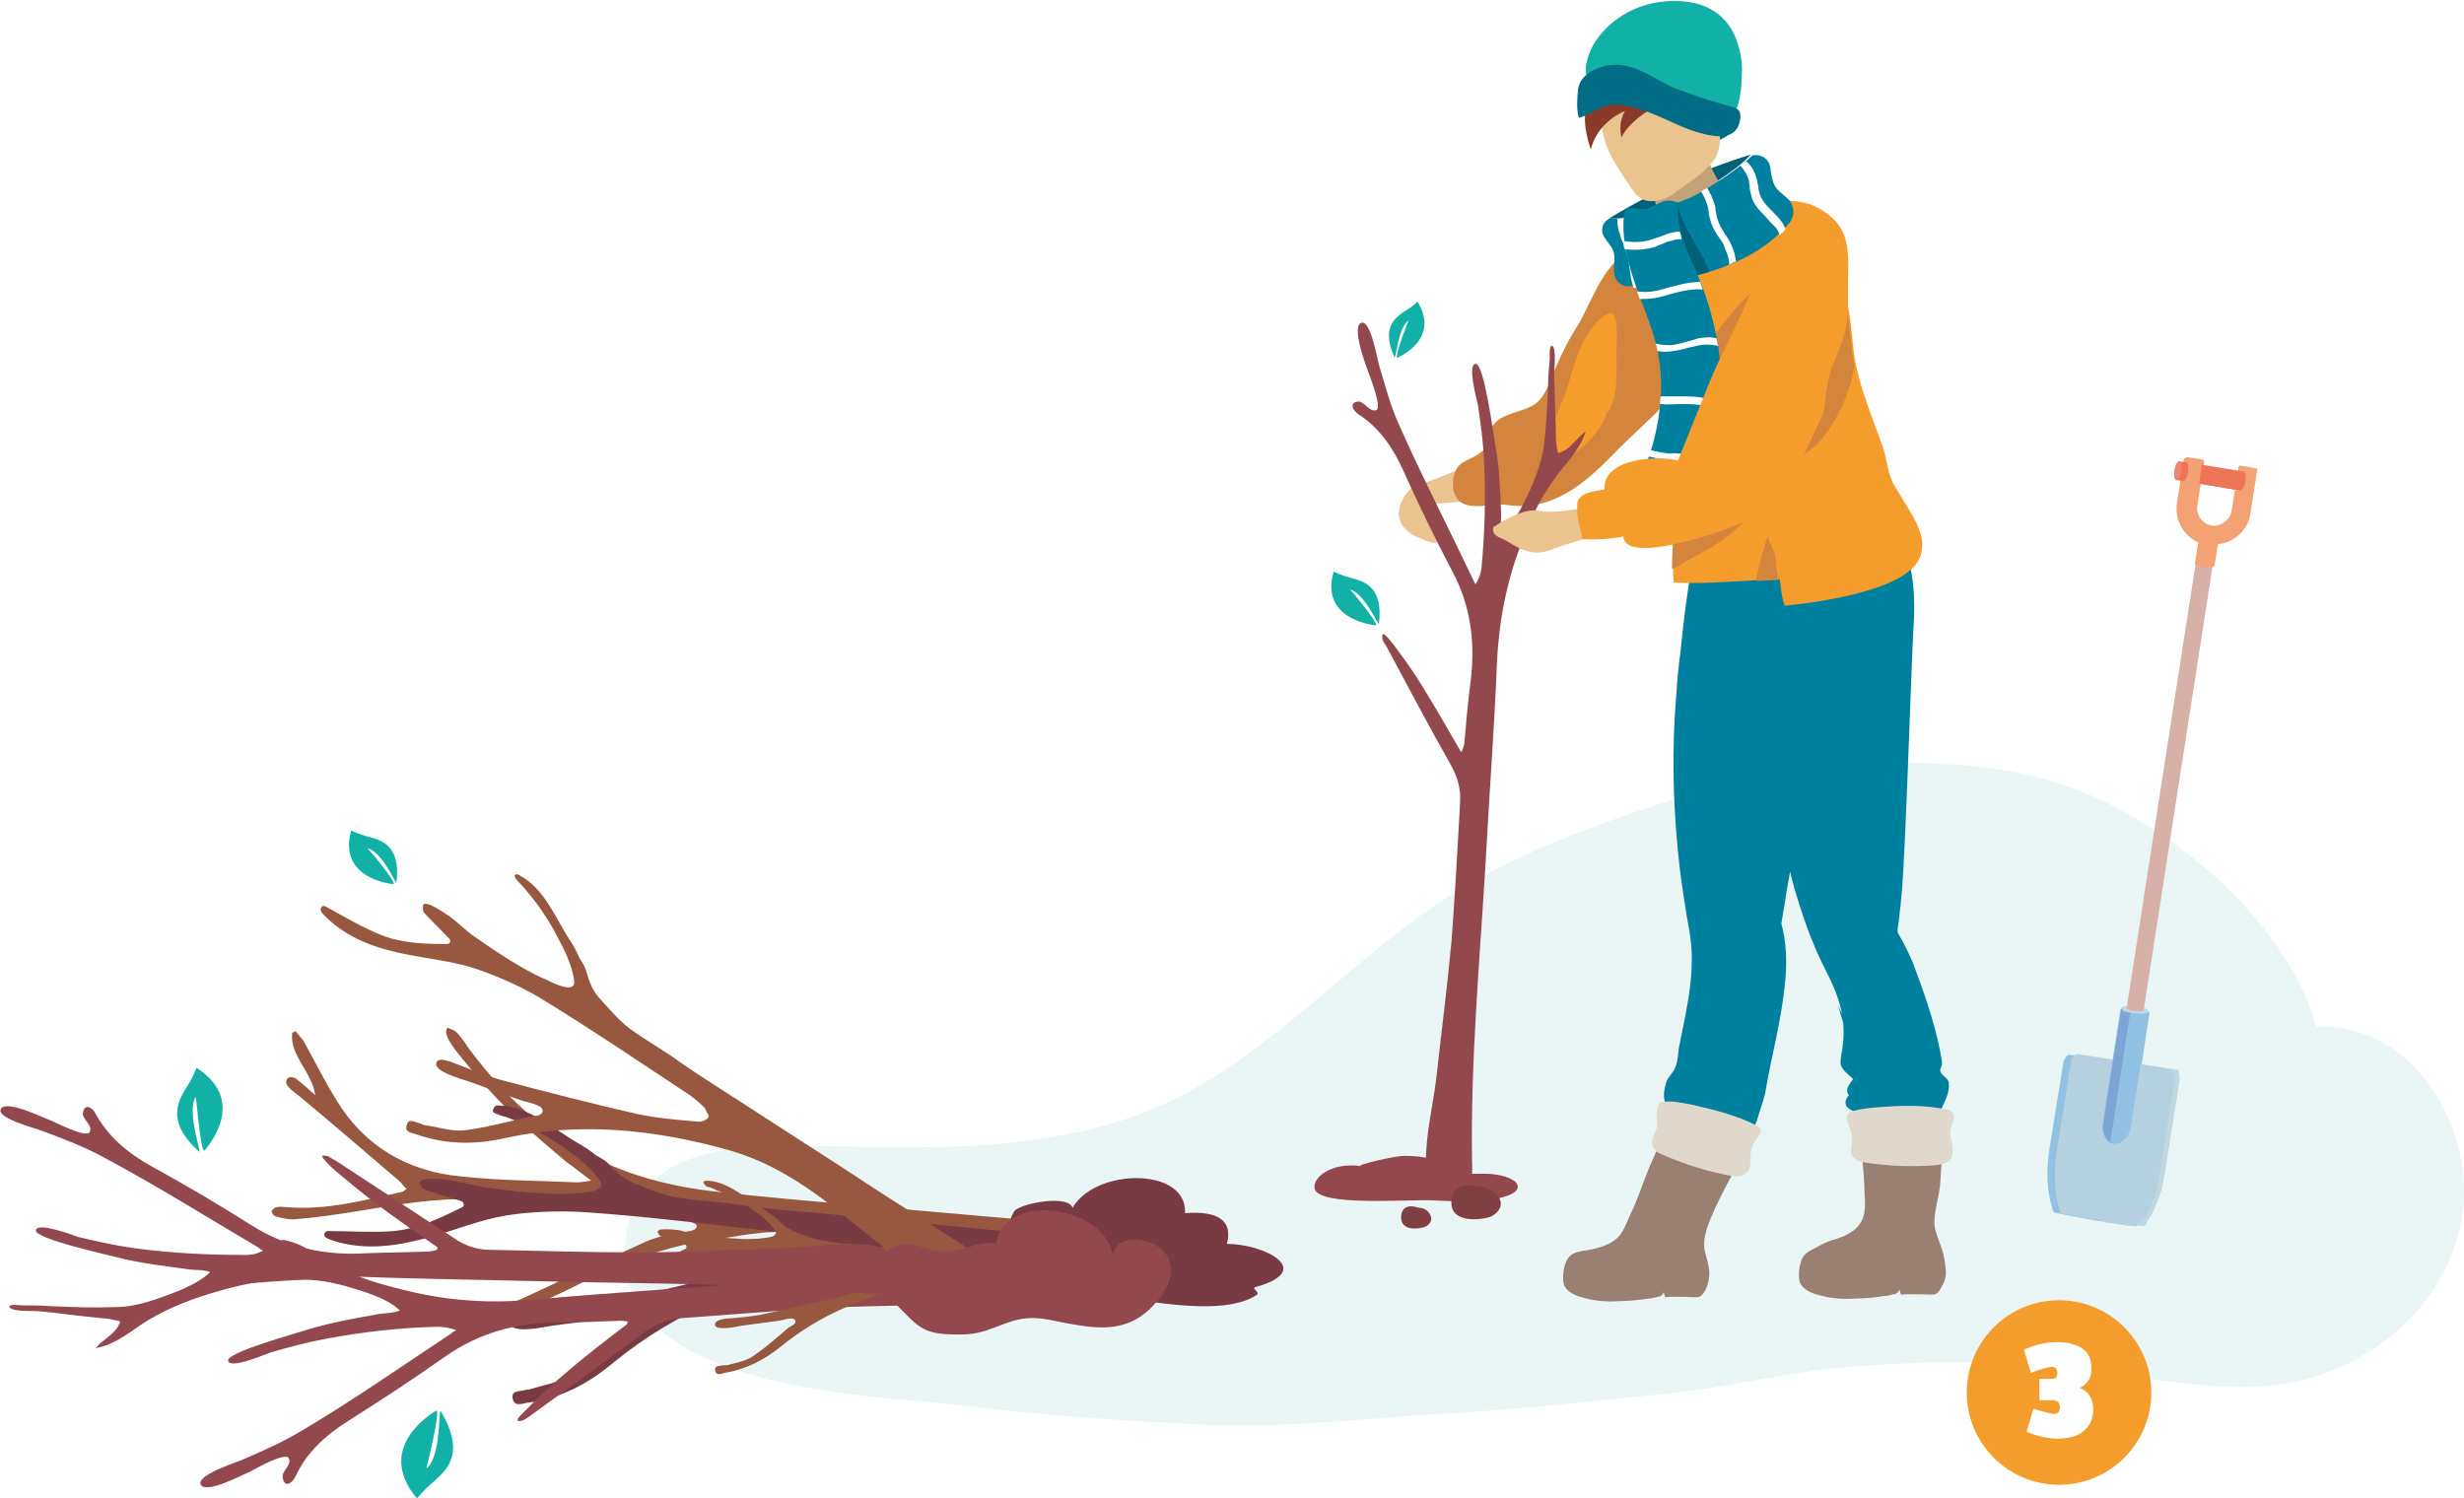 <svg xmlns="http://www.w3.org/2000/svg" xmlns:xlink="http://www.w3.org/1999/xlink" id="Laag_1" x="0px" y="0px" viewBox="0 0 288.4 175.4" xml:space="preserve"><g>	<path fill="#EAF5F6" d="M73.2,145.3c0-0.1,0-0.2,0-0.4c1.3-10.2,12.2-10.9,20.4-10.8c12.8,0.2,24.9,1,37.5-2.9  c13.7-4.2,23.5-15.5,34.7-23.7c9-6.6,19.1-10.4,29.7-13.8c12.8-4.2,29.8-6,43.1-2.7c13.3,3.3,29,16.2,32.5,29.2  c11.3-0.6,18.7,11.9,17.1,22.1c-1.8,11.4-12.5,19.5-23.8,20c-8.4,0.4-16.4-1.8-24.6-2.5c-7.7-0.6-15.8-0.4-23.5,0.2  c-7.1,0.6-13.9,2.4-21,3.1c-8.8,0.9-17.6,1.9-26.5,2.4c-9.2,0.5-18.2,1.7-27.4,1.3c-9.9-0.5-19.8-1.1-29.7-2.4  C100.7,163.3,71.4,162.4,73.2,145.3L73.2,145.3z"></path>	<path fill="#00809F" d="M198,114.6c0,0.1,0,0.3,0,0.5c-0.6,11.6-4.8,29.5-4.8,29.5l2.7,1c1.7-2.4,3.2-4.9,4.7-7.4  c0.6-1,1.3-2.1,1.7-3.3c0.2-0.6,0-1.6,0.5-2c0.5-0.5,1.7-0.1,2.3-0.8c0.5-0.5,0.6-1.2,0.8-1.8c0.3-1,0.7-2,0.8-2.9  c0.7-4,1.8-8,2.2-12.1c0.3-2.5,0.2-5-0.4-7.2c0,0,0.1-0.6,0.3-1.8c0.1-0.5,0.2-1.2,0.3-1.9c0.4-2.2,0.9-5.1,1.5-8.5  c1.4-7.8,3.1-17.6,4.5-24.9l-0.7-0.2l-7.8-2.5l-1.6-5.1l-5.8-1.5c0,0-1.3,2.5-2.5,14.5c-0.2,1.6-0.4,3.3-0.5,5.2  c-0.5,5.7-0.5,12.8,0.5,21c0.3,2.1,0.6,4.2,1,6.4c0.9,4.7-0.3,9.3-1.2,13.9c-0.1,0.7-0.1,1.5-0.4,2.2c-0.2,0.6-0.8,1.1-1,1.6  c-1.4,3.9,1.7,4.7,5.7,4.3"></path>	<image width="22" height="71" transform="matrix(1 0 0 1 194 61)">	</image>	<path fill="#00809F" d="M222.9,134.8c-2.3-0.6-4.4-1.8-3.5-4.3c-1.3,0-4.5-0.5-3-2.3c-0.5-0.6,0-1.2,0.5-1.9  c-1.7-1.5-1.6-1.5-1.3-3.3c0.6-3.6-0.3-6.3-1.9-9.4c-1.6-3.1-2.7-6.3-3.7-9.7c-2.1-7.8-3.8-18-4.9-25.8c-0.2,0-3.4-13.3-3.4-13.3  l0.3-2.5c4.9,1.3,17.9-3.6,17.9-3.6s4.7,4.2,4.1,14.1c-0.3,4.9-0.9,25.5-1.4,31.6c-0.2,2.2-0.4,3.8-0.5,4.4c0,0.2,0,0.4,0.1,0.5  c0.8,1.4,1.6,3,2.1,4.5c1.2,3.2,2.5,7.1,3,10.5c0.1,0.4-0.3,0.8-0.2,1.1c0.2,0.6,1,0.8,1,1.4c0.2,1.6-1.4,3.5-1.7,5.2  c-0.4,2.6-0.6,5.3-1.1,7.9s-1.1,5.1-2,7.6l-1.7-0.7c0,0-3.5-19.7-6.5-29.2"></path>	<path fill="#00809F" d="M204.3,94.3c-0.1-3.2-0.8-5.9-1.6-8.9c-0.5-1.8-0.7-2.6-2.1-3c-2.1,2.5-2.7,14.2,1.3,14.8  c5.1,0.8,1.2-8.9,0.7-10.5"></path>	<path fill="#F49D2D" d="M190.1,33.9c0-2.2,0.5-4.8,1.9-6.3c0.7-0.7,1.7-0.3,2.5-0.8c-1,3,0.9,4.7,3.8,4.6c2-0.1,5.8-0.7,6.8-2.8  c0.7-1.4,0.7-3,0.7-4.4c0-0.4,0-0.6,0-0.6s4-0.5,6.3,0.4c0,0-0.9,1.9-1.2,4.1c0,0.2-0.1,0.4-0.1,0.6c0,0.4-0.1,0.9,0,1.3  c0,0.5,0.3,1,0.8,1.5c0.5,0.6,1.2,1.2,2,1.5c0.7,0.2,1.5,0,2,0.6s0.6,2,0.8,2.8c0.3,1.6,0.4,3.4,0.6,5c0.6,4,2.2,7.5,3.5,11.3  c0.3,1,0.4,2.1,0.8,3.2s1,1.8,1.5,2.7c1.2,2,3,4.5,1.8,6.9c-1.9,3.8-12.6,5.1-15.7,5.4c-0.4-1-0.4-2-0.6-3.1  c-4.1,0.1-8.2,0.6-12.4,0.4c-0.3-3.7,0.3-7,0.8-10.6c0.6-4.6-2.6-9.8-4.3-13.9c-1.1-2.7-1.7-5.5-2-8.3  C190.1,35,190.1,34.5,190.1,33.9L190.1,33.9z"></path>	<path fill="#D3843D" d="M200.4,39.5c1.3-1.5,2.3-3.1,3.8-4.5c1.4-1.2,2.4-2.9,3.8-4.1c-1.2,2.9-2.9,5.7-4.5,8.4  c-0.8,1.3-1.6,2.4-2.4,3.7c-0.4,0.7-0.7,1.5-1.3,2.1c-2.5,2.8-2.2-3.9-1.4-5.2"></path>	<path fill="#EAC38F" d="M168.5,56.9C168.5,56.9,168.4,56.9,168.5,56.9c-0.5-0.5-2.7-0.5-3.1,0c-2.4,2.3-2.3,4.9,0.8,6.1  c0.5,0.2,1.9,1,2.3,0.1c0.6-1.4-1.6-2.3-1-3.7C167.7,58.5,169.4,57.9,168.5,56.9z"></path>	<path fill="#EAC38F" d="M166.7,56.5l0.4,2.5c0,0,0.2,0,0.4,0c0.9-0.1,3-0.2,5.5-0.4c3.7-0.4,8-1,9.8-2.1c2.7-1.6,7-6.6,9.8-11.5  c0.1-0.1,0.1-0.2,0.2-0.4c1.5-2.6,2.5-5.2,2.6-7.3c0.1-1.3-0.1-2.4-0.3-3.3c-0.3-1.2-0.9-2.2-1.5-3c-0.1-0.1-0.2-0.2-0.3-0.3  c-1-1.1-1.9-1.6-1.9-1.6c-0.5-0.2-1,0-1.6,0.6l0,0c-0.4,0.5-0.9,1.2-1.4,2.1c0,0,0,0,0,0.1c-0.1,0.2-0.2,0.4-0.3,0.6l-0.1,0.1  c-0.2,0.5-0.4,1-0.7,1.5c-2.5,5.4-5.1,13.6-7.3,16.1c-1,1-5.3,3.1-8.8,4.6C168.7,55.8,166.7,56.6,166.7,56.5L166.7,56.5z"></path>	<path fill="#D3843D" d="M191.3,29.5c-3.4,0.4-5.1,6.2-6.7,8.7c-1.1,1.7-2,3.6-2.8,5.5c-0.5,1.2-0.9,2.6-2,3.5  c-1.6,1.2-4.1,1-5.2,2.8c-0.6,0.9-0.3,2.2-1.1,2.8c-1.2,1.1-2.7,1-3.2,2.5c-0.5,1.4-0.3,3.4,1.4,3.8c1.4,0.4,3.3-0.2,4.6,0  c5.4,0.8,9.1-2.4,12.7-6.1c1.6-1.7,4.3-4,5.9-5.8c0.5-0.6,1.8-1.8,1.5-2.7"></path>	<path fill="#F49D2D" d="M187.9,48.6c1.6-1.7,1.3-5.2,1.3-7.5c0-0.7,0.3-4-0.5-4.4c-0.5-0.3-1.6,0.8-1.9,1.1  c-1.2,1.3-1.9,3.1-2.5,4.7c-0.5,1.6-0.9,3.3-1.6,4.9c-0.5,1.1-1,2.3-1.2,3.5c-0.3,1.5-0.3,2.8,1.5,2.5s3.1-1.8,4.1-3.1  s1.2-3,1.7-4.7"></path>	<path fill="#006078" d="M197.6,23.2c-3.5,1.4-6,2.3-9.3,2.4c5.2-3.2,10.8-5.7,16.6-7.5l0,0C203.4,19.9,198.7,22.7,197.6,23.2  L197.6,23.2z"></path>	<path fill="#006C86" d="M199.8,16.6c1.6,0.2,4.3-1.5,3.5-3.5c-1-2.4-6.3-3.2-8-1.5c-0.8,0.8-1.1,2.7,0.3,3.1"></path>	<path fill="#C1A279" d="M195.4,27.5c0.4,0.3,1,0.5,1.7,0.5c2,0.2,4.9-0.7,5.4-2.9c0.4-1.6-0.8-3-1.6-4.3c-0.3-0.5-2.5-5.1-2.1-5.3  l-0.4,0.2l-6.1,2.9c0,0,0.6,2,1.1,3.9C194.1,24.4,194,26.5,195.4,27.5L195.4,27.5z"></path>	<path fill="#D3843D" d="M213.4,51.2c1.7-2.2,2.9-4.8,3.5-7.5c0.1-0.2,0.1-0.5,0.2-0.8c-0.1-0.5-0.2-0.9-0.3-1.4  c-0.2-1.7-0.3-3.4-0.6-5c-0.2-0.8-0.3-2.1-0.8-2.8c-0.5-0.6-1.3-0.4-2-0.6c-0.5-0.2-0.9-0.5-1.3-0.8c-4.5,8.5-11.1,22.5-5.4,22.4  C209.1,54.6,211.9,53.1,213.4,51.2L213.4,51.2z"></path>	<path fill="#F49D2D" d="M184.1,60.5l0.7,2.6c0,0,0.9-0.2,2.3-0.4c0.4-0.1,0.7-0.1,0.7-0.1c1.1-0.2,2.5-0.5,4-0.9l0,0  c2.5-0.6,5.4-1.3,7.7-2.1c1.7-0.6,3.1-1.2,4.1-1.8c0.1-0.1,0.2-0.1,0.3-0.2c2.4-1.7,5.2-6.8,7.4-12.2c0.3-0.8,0.6-1.5,0.9-2.2  c1-2.7,1.8-5.4,2.3-7.7c0.3-1.4,0.5-2.6,0.5-3.7c0-0.4,0-0.7,0-1c0-5.9-3-6.7-3-6.7c-0.1,0-0.1,0-0.2-0.1c-0.5-0.1-1,0.3-1.6,0.9  c-0.7,0.8-1.4,2.2-2.2,3.8c-1.2,2.6-2.4,6-3.5,9.3c-0.6,1.8-1.2,3.7-1.8,5.4c-0.3,1-0.7,2-1,2.9c-0.6,1.7-1.2,3.1-1.7,3.9  c-0.3,0.6-1.2,1.4-2.5,2.2c-2.1,1.6-5.3,3.4-8,5c-1.1,0.6-2.2,1.2-3.1,1.7C185,60,184.1,60.5,184.1,60.5L184.1,60.5z"></path>	<path fill="#233861" d="M213.7,149.1h13.5c0,0,0.3-2-0.4-3.6c-0.7-1.5-1.7-2.2-1.5-4c-0.8,0.9-2.2,1.9-4.2,1.6  c-0.2,0.4-1.5,2.5-2.3,3C217.9,146.8,213.9,146.6,213.7,149.1L213.7,149.1z"></path>	<path fill="#233861" d="M184.8,149.1h13.5c0,0,0.5-2.1-0.4-3.6c-0.8-1.3-0.5-2,0.1-3.1c-0.6,0.2-1.4,0.5-2.3,0.4  c-0.7,0-1.4-0.3-2-0.7c-0.6,0.7-3.1,3.5-3.8,4C189,146.8,185.1,146.6,184.8,149.1L184.8,149.1z"></path>	<path fill="#93484E" d="M171,88c-1.5-2.6-3-5.2-4.6-7.8c-0.8-1.3-1.7-2.6-2.6-3.8c-0.4-0.6-0.9-1.2-1.4-1.8  c-0.3-0.3-0.7-0.7-0.6,0.1c0,0.3,0.3,0.7,0.5,1c2.5,4.7,5,9.4,7.6,14c0.7,1.3,1.1,2.7,1,4.2c-0.3,5.4-0.6,10.9-1,16.2  c-0.5,5.4-1.2,10.8-1.8,16.2c-0.4,3.2-1.2,6.4-1.2,9.6c0,2.2,0.9,3.4,3.2,3c2.1-0.4,2.3-0.5,2.2-2.9c-0.2-11.8,0.9-23.5,1.6-35.3  c0.4-7.6,1-15.3,1.3-22.9c0.2-4.8,1.1-9.6,2.8-14c1-2.7,2.2-5.4,3.9-7.7c1.3-1.8,3-3.4,3.7-5.6c-0.9,0.6-1.6,1.8-2.6,2.3  c-0.8,0.4-0.6,0.3-0.8-0.5c-0.1-0.7-0.1-1.5-0.1-2.3c-0.1-2-0.1-4-0.2-6c0-0.5,0.3-3.2-0.2-3.5c-0.4-0.2-0.3,1.2-0.3,1.4  c-0.1,1.1-0.2,2.2-0.2,3.2c-0.1,2.4-0.2,4.8-0.5,7.1c-0.2,1.5-0.7,3-1.3,4.4c-0.8,1.9-2,4.5-3.6,5.8c-0.2-0.7-0.1-1.6-0.1-2.3  c-0.1-2.7-0.2-5.5-0.7-8.1c-0.2-1.1-1.3-9.6-2.3-9.4c-1,0.1,0.2,4.3,0.3,4.9c0.3,2.1,0.6,4.2,0.7,6.4c0.2,4.2,0.1,8.4-0.3,12.6  c-0.1,0.6-0.2,1.1-0.7,1.9c-0.1-0.2-0.2-0.4-0.3-0.6c-2.9-6.1-6-12.1-8.7-18.2c-1-2.2-1.6-4.6-2.3-6.9c-0.2-0.7-1-5.4-2.1-4.9  s0.5,4.8,0.8,5.6c0.2,0.6,1.7,4.3,1,4.6c-0.8,0.3-1.4-1-2.1-1c-1.2,0.1-0.6,1.1,0,1.5c2.5,1.6,4.1,4,5.3,6.7  c1.8,4,3.7,7.9,5.7,11.7c2.2,4.1,2.7,8.5,2.1,13.1c-0.3,2.3-0.5,4.6-0.7,6.9c0,0.4-0.2,0.7-0.3,1.1C171.2,88,171.1,88,171,88  L171,88z"></path>	<path fill="#EAC38F" d="M175.7,63c1.3,0.5,3.1,2.5,6,1.3c2.1-0.8,4.3-1.4,5.4-1.6c0.4-0.1,0.7-0.1,0.7-0.1l-1.2-3.4c0,0,0,0-0.1,0  c-0.8,0.2-4.5,1-6.3,0.6c-2-0.5-5.4,1.9-5.4,1.9S174.4,62.5,175.7,63L175.7,63z"></path>	<path fill="#11B1A7" d="M161.1,73.2c0,0-6.7-0.5-5-6.3c0,0,0.7,0.4,2.2,0.8c1.6,0.4,3.6,1.2,3.1,5.3c0,0.4-1.7-3.6-3.4-4  C158.1,69,161.2,72.8,161.1,73.2L161.1,73.2z"></path>	<path fill="#11B1A7" d="M163.5,41.9c0,0,5.2-2.1,2.4-6.6c0,0-0.4,0.5-1.6,1.2c-1.1,0.8-2.6,1.9-1.1,5.3c0.2,0.4,0.4-3.5,1.7-4.3  C164.8,37.5,163.3,41.6,163.5,41.9L163.5,41.9z"></path>	<path fill="#F9CABC" d="M199.3,13.1c-0.4,1.3,0,2.6,0.8,2.9c0.9,0.3,2-0.6,2.4-1.9s0-2.6-0.8-2.9C200.8,10.9,199.8,11.7,199.3,13.1  L199.3,13.1z"></path>	<g>		<path fill="#FFFFFF" d="M196.7,62.8h0.6c0-0.4,0.1-0.9,0.3-1.2c0.1-0.1,0.2-0.3,0.3-0.4s0.2-0.2,0.3-0.3c0.3-0.4,0.4-0.8,0.4-1.1   H198c0,0.3-0.1,0.5-0.3,0.7c-0.1,0.1-0.2,0.2-0.3,0.3c-0.1,0.1-0.3,0.3-0.4,0.5C196.8,61.6,196.7,62.2,196.7,62.8L196.7,62.8z"></path>		<path fill="#FFFFFF" d="M195.4,62.2l1-1c0.4-0.5,1-1,1.2-1.7l-0.5-0.1c-0.2,0.6-0.6,1.1-1,1.5l-1,1L195.4,62.2z"></path>		<path fill="#FFFFFF" d="M194.6,61.6c0.1-0.4,0.5-0.6,0.8-0.9c0.4-0.3,0.9-0.7,1-1.2l-0.5-0.1c-0.1,0.4-0.5,0.7-0.8,0.9   c-0.4,0.3-0.9,0.6-1,1.2L194.6,61.6L194.6,61.6z"></path>		<path fill="#FFFFFF" d="M193.4,61.5c0.1-0.5,0.4-1,0.7-1.3c0.1-0.1,0.2-0.2,0.2-0.3c0.3-0.3,0.6-0.7,0.8-1.1l-0.5-0.3   c-0.2,0.4-0.5,0.7-0.8,1c-0.1,0.1-0.2,0.2-0.2,0.3c-0.3,0.4-0.8,0.9-0.8,1.6L193.4,61.5L193.4,61.5z"></path>		<path fill="#FFFFFF" d="M191.7,61c1-0.5,1.8-1.3,2.3-2.4l-0.5-0.2c-0.4,0.9-1.2,1.6-2.1,2.1L191.7,61L191.7,61z"></path>		<path fill="#FFFFFF" d="M190.5,60.5l0.6,0.1c0-0.3,0.3-0.5,0.5-0.7c0.1-0.1,0.3-0.2,0.4-0.3c0.2-0.1,0.3-0.2,0.5-0.3   c0.3-0.2,0.6-0.6,0.7-1.1h-0.6c0,0.3-0.3,0.6-0.5,0.7c-0.1,0.1-0.3,0.2-0.4,0.3c-0.2,0.1-0.3,0.2-0.5,0.3   C190.8,59.8,190.5,60.2,190.5,60.5L190.5,60.5z"></path>		<path fill="#FFFFFF" d="M190,60.3c0.4-0.8,1.1-1.5,1.8-2l-0.3-0.5c-0.8,0.6-1.5,1.3-2,2.2L190,60.3L190,60.3z"></path>	</g>	<path fill="#00809F" d="M188.2,25.7c0,0,0.1-0.1,0.2-0.1c3.3-0.1,5.8-1,9.3-2.4c1.1-0.4,5.7-3.3,7.4-5c0.8-0.2,1.7,0.2,2,1  c0,0.1,0.1,0.3,0.1,0.4c0.1,0.7,0.2,1.5,0.5,2.1c0.4,0.7,1.1,1.1,1.7,1.7c0.6,0.7,0.7,1.8,0.1,2.6c-4.2,5.2-11.9,6.9-18.7,7.5  c-0.8,0.1-1.6-0.4-1.8-1.2c-0.1-0.3-0.1-0.6-0.1-0.8c0-0.7,0.2-1.5-0.1-2.2c-0.2-0.5-0.7-1-1-1.5C187.3,27.1,187.5,26.1,188.2,25.7  L188.2,25.7z"></path>	<path fill="#006078" d="M196.4,23.7c0.2,2.6,2.6,5.2,3.7,8.1c-1.9,0.6-3.9,1-5.8,1.3c-0.6-2.7-0.8-5.5-0.8-8.4  C194.4,24.4,195.3,24.1,196.4,23.7L196.4,23.7z"></path>	<g>		<path fill="#FFFFFF" d="M206.6,25.3c-0.1-0.1-0.2-0.2-0.3-0.3c-0.5-0.5-1.1-1.2-1.3-2c-0.1-0.4-0.2-0.8-0.2-1.1   c0-0.3-0.1-0.5-0.1-0.8c-0.2-0.6-0.5-1.2-1-1.7c0.2-0.2,0.5-0.4,0.7-0.5c0.6,0.5,1,1.2,1.2,2c0.1,0.3,0.1,0.6,0.2,0.9   c0,0.4,0.1,0.7,0.2,1c0.2,0.6,0.7,1.2,1.2,1.7c0.1,0.1,0.2,0.2,0.3,0.3c0.4,0.4,0.9,0.9,1.2,1.4c0.1,0.2,0.2,0.4,0.3,0.6   c-0.2,0.2-0.4,0.5-0.7,0.7c-0.1-0.3-0.2-0.5-0.4-0.8C207.4,26.2,207,25.8,206.6,25.3L206.6,25.3z"></path>		<path fill="#FFFFFF" d="M201.2,27.8c-0.4-0.6-0.8-1.2-1-2c-0.1-0.3-0.2-0.7-0.2-1c0-0.2-0.1-0.4-0.1-0.6c-0.2-0.6-0.4-1.2-0.8-1.8   c0.2-0.1,0.5-0.3,0.7-0.4c0.4,0.6,0.7,1.3,0.9,2c0.1,0.2,0.1,0.4,0.1,0.7c0.1,0.3,0.1,0.6,0.2,0.9c0.2,0.6,0.5,1.2,0.9,1.8   c0.3,0.4,0.6,0.9,0.8,1.4c0.3,0.6,0.4,1.2,0.5,1.8c-0.3,0.1-0.5,0.2-0.8,0.4c0-0.6-0.2-1.3-0.5-1.9   C201.8,28.6,201.5,28.2,201.2,27.8L201.2,27.8z"></path>		<path fill="#FFFFFF" d="M195.2,30.3c0-0.6,0-1.2-0.2-1.7c-0.1-0.5-0.4-1-0.6-1.6c-0.1-0.3-0.3-0.5-0.4-0.8c-0.2-0.5-0.3-1-0.4-1.5   c0.3-0.1,0.5-0.2,0.8-0.3c0,0.4,0.2,0.9,0.4,1.4c0.1,0.3,0.2,0.5,0.4,0.8c0.3,0.6,0.5,1.1,0.7,1.8s0.2,1.3,0.2,1.9   c0,0.4,0,0.8,0.1,1.1c0,0.3,0.1,0.8,0.4,1.3c-0.3,0.1-0.6,0.1-0.9,0.2c-0.2-0.5-0.3-1-0.4-1.4C195.2,31.1,195.2,30.7,195.2,30.3   L195.2,30.3z"></path>		<path fill="#FFFFFF" d="M190.7,31.3c0-0.4-0.1-0.8-0.2-1.2c-0.1-0.5-0.3-1.1-0.5-1.6c-0.2-0.4-0.3-0.7-0.4-1.1   c-0.2-0.5-0.3-1.1-0.3-1.8c0.3,0,0.6-0.1,0.9-0.1c0,0.6,0.1,1.1,0.2,1.6c0.1,0.4,0.2,0.7,0.4,1.1c0.2,0.6,0.5,1.1,0.6,1.8   c0.1,0.5,0.1,0.9,0.2,1.4c0,0.3,0,0.6,0.1,1c0.1,0.5,0.2,0.9,0.4,1.2c-0.3,0-0.6,0.1-0.9,0.1c-0.1-0.3-0.2-0.7-0.3-1.1   C190.8,31.9,190.8,31.6,190.7,31.3L190.7,31.3z"></path>	</g>	<path fill="#00809F" d="M196.4,23.7c-0.3,3,1.1,5.7,2.3,8.5c3.8,8.9,3.8,19.3,0,28.2c-2.6-0.9-5.2-1.5-7.8-2.4  c2.8-4.7,4.2-11.1,3.2-16.5c-0.8-4.8-4.7-10.6-4-16.5c0.2-1.3,1.9-0.1,3-0.7C194.7,23.6,194.8,23.2,196.4,23.7z"></path>	<g>		<path fill="#FFFFFF" d="M194.7,28.5c-0.3,0.1-0.6,0.2-1,0.4c-1,0.3-2.1,0.4-3.2,0.3c-0.1,0-0.2,0-0.4-0.1c0-0.3-0.1-0.6-0.1-0.9   c1.1,0.2,2.3,0.2,3.4-0.2c0.3-0.1,0.6-0.2,0.9-0.3c0.4-0.1,0.7-0.3,1.1-0.4c0.4-0.1,0.8-0.2,1.2-0.2c0.1,0.3,0.2,0.6,0.2,0.9   c-0.3,0-0.7,0-1.2,0.2C195.4,28.2,195.1,28.3,194.7,28.5L194.7,28.5z"></path>		<path fill="#FFFFFF" d="M193.5,34.1c0.7-0.1,1.3-0.3,2-0.5c0.4-0.1,0.8-0.2,1.2-0.3c0.9-0.2,1.7-0.3,2.3-0.3   c0.1,0.3,0.2,0.6,0.3,0.9c-0.7-0.1-1.5,0-2.5,0.2c-0.4,0.1-0.8,0.2-1.2,0.3c-0.7,0.2-1.3,0.4-2,0.5c-0.6,0.1-1.1,0.1-1.7,0.1   c-0.1-0.3-0.2-0.6-0.3-0.9C192.2,34.2,192.8,34.2,193.5,34.1L193.5,34.1z"></path>		<path fill="#FFFFFF" d="M195.7,40.4c0.5-0.1,1.1-0.2,1.7-0.4c0.5-0.1,1-0.3,1.4-0.4c0.6-0.1,1.4-0.2,2.1,0   c0.1,0.3,0.1,0.6,0.2,0.9c-0.7-0.2-1.5-0.2-2.1-0.1c-0.5,0.1-0.9,0.2-1.4,0.3c-0.6,0.2-1.2,0.3-1.8,0.4s-1.2,0.1-1.8,0   c-0.1-0.3-0.1-0.6-0.2-0.9C194.4,40.4,195.1,40.4,195.7,40.4L195.7,40.4z"></path>		<path fill="#FFFFFF" d="M196.4,46.4c0.3,0,0.7,0,1.1,0c1.4,0,2.8,0.3,4,0.8c0,0.3,0,0.6,0,0.9c-1.3-0.5-2.6-0.8-4-0.8   c-0.3,0-0.7,0-1,0c-0.6,0-1.3,0.1-2,0c-0.1,0-0.1,0-0.2,0c0-0.3,0-0.6,0.1-0.9c0.1,0,0.2,0,0.2,0   C195.2,46.4,195.8,46.4,196.4,46.4L196.4,46.4z"></path>		<path fill="#FFFFFF" d="M196.6,53.1c1.4,0.2,2.8,0.3,4,0.9c-0.1,0.3-0.1,0.6-0.2,0.8c-1.2-0.5-2.6-0.7-4-0.8c-0.3,0-0.7-0.1-1-0.1   c-0.8-0.1-1.7-0.3-2.6-0.5c0.1-0.3,0.2-0.5,0.2-0.8c0.8,0.3,1.7,0.4,2.4,0.5C196,53,196.3,53.1,196.6,53.1L196.6,53.1z"></path>	</g>	<path fill="#93484E" d="M172.4,137.4c-0.7,0-1.3-0.1-2.2-0.5c-1.9-0.9-2.6-1.6-5.9-1.6c-1,0-5.8,1.1-5,1.2  c-3.5-0.5-5.8,1.4-5.4,2.7c0.6,2,10.6,1.2,13.6,1.3c2.7,0.1,6,0.4,8.5-0.4c2.3-0.6,2.2-1.9-0.3-2.5  C174.2,137.3,173.3,137.4,172.4,137.4L172.4,137.4z"></path>	<image width="16" height="6" transform="matrix(1 0 0 1 153 135)">	</image>	<path fill="#803F43" d="M174.4,139.5c-0.7-0.4-4.2-1.9-4.5,0.9c-0.4,3.1,4,2.3,4.6,2c1.1-0.5,1.8-1.8,0.3-2.9  c-0.8-0.6-1.9-0.7-2.7-0.4"></path>	<path fill="#803F43" d="M166.7,141.7c-0.4-0.3-2.5-1.2-2.7,0.6c-0.2,2,2.4,1.5,2.8,1.3c0.7-0.3,1.1-1.1,0.2-1.9  c-0.5-0.4-1.1-0.4-1.7-0.2"></path>	<g>		<g>			<image width="3" height="4" transform="matrix(1 0 0 1 256 63)">			</image>			<path fill="#EB6145" d="M257.5,55.5l-0.2,1.1l4.8,0.8c0.2,0,0.5-0.4,0.6-1L257.5,55.5L257.5,55.5z"></path>			<g>				<g>					<path fill="#91C2E4" d="M248.3,118l-1.5,9.8c-0.1,0.8,0.3,1.5,1,1.8c0.1,0.1,0.3,0.1,0.4,0.1c0.9,0.1,1.7-0.5,1.9-1.4l1.5-9.8      L248.3,118L248.3,118z"></path>					<path fill="#C2D8E0" d="M248.3,118L248.3,118c0,0.1,0.1,0.2,0.3,0.3c0.3,0.1,0.7,0.3,1.2,0.3s1,0.1,1.3,0      c0.2,0,0.4-0.1,0.4-0.2s-0.1-0.2-0.3-0.3c-0.3-0.1-0.7-0.3-1.2-0.3c-0.5-0.1-1-0.1-1.3,0C248.4,117.8,248.3,117.9,248.3,118z"></path>					<g>						<path fill="#D7B0A7" d="M257.2,64.6l-8.3,53.5c0.1,0.1,0.2,0.1,0.4,0.1c0.2,0.1,0.4,0.1,0.6,0.1c0.4,0.1,0.8,0.1,1,0l8.3-53.5       L257.2,64.6L257.2,64.6z"></path>						<path fill="#F4A174" d="M255.6,53.8l-0.8,5.1c-0.3,2,0.8,3.8,2.5,4.6l-0.4,2.5c0,0,0,0.1,0.1,0.1c0.2,0.1,0.5,0.2,1,0.3       c0.2,0,0.3,0,0.5,0c0.1,0,0.2,0,0.3,0s0.2,0,0.3-0.1c0,0,0,0,0.1-0.1l0.4-2.5c1.9-0.2,3.5-1.6,3.8-3.6l0.8-5.1       c0-0.1-0.1-0.2-0.2-0.2l-1.8-0.3c-0.1,0-0.2,0.1-0.2,0.2l-0.8,5.1c-0.2,1.1-1.3,1.9-2.4,1.7c-1.1-0.2-1.8-1.3-1.6-2.4L258,54       c0-0.1-0.1-0.2-0.2-0.2l-1.8-0.3C255.7,53.6,255.6,53.7,255.6,53.8L255.6,53.8z"></path>						<path fill="#ED7455" d="M257.7,54.4l-0.3,2.2l4.8,0.8c0.2,0,0.5-0.4,0.6-1s0-1.1-0.2-1.2L257.7,54.4z"></path>						<g>							<path fill="#ED7455" d="M255.9,54.1c0.2,0,0.3,0.5,0.2,1.2s-0.4,1.1-0.6,1l-0.8-0.1L255,54L255.9,54.1z"></path>							<path fill="#EF8573" d="M254.5,55c-0.1,0.6,0,1.1,0.2,1.2s0.5-0.4,0.6-1s0-1.1-0.2-1.2S254.6,54.4,254.5,55z"></path>						</g>					</g>				</g>				<image width="12" height="53" transform="matrix(1 0 0 1 248 66)">				</image>				<path fill="#7CA4D5" d="M248.3,118l-1.5,9.8c-0.1,0.7,0.3,1.4,0.9,1.7l1.7-10.9c-0.3-0.1-0.6-0.2-0.8-0.2     C248.4,118.2,248.2,118.1,248.3,118L248.3,118z"></path>			</g>		</g>		<g>			<path fill="#91C2E4" d="M241.5,124.4l-1.7,10.6c-0.3,2.3-0.2,4.5,0.4,6.4c0,0.2,0.1,0.3,0.2,0.5c0.2,0.1,0.5,0.1,0.8,0.2    c1.1,0.2,2.6,0.5,4.3,0.8c0.3,0,0.6,0.1,0.9,0.1c1,0.1,1.9,0.3,2.7,0.4c0.3,0,0.7,0.1,1,0.1l-0.1,0.1l0.1-0.1l0,0    c0,0,0.1-0.1,0.1-0.2c0,0,0,0,0-0.1l0.1-0.1c0,0,0,0,0-0.1c0.1-0.1,0.2-0.2,0.2-0.3l0,0l0.1-0.1c0,0,0.1-0.1,0.1-0.2    c0,0,0-0.1,0.1-0.1c0,0,0-0.1,0.1-0.1l0,0c0,0,0.1-0.1,0.1-0.2l0,0c0,0,0,0,0-0.1c0,0,0-0.1,0.1-0.1l0,0l0,0c0,0,0-0.1,0.1-0.2    l0,0c0.1-0.1,0.1-0.3,0.2-0.4c0.3-0.6,0.5-1.2,0.7-1.9c0-0.2,0.1-0.3,0.1-0.5c0.1-0.5,0.2-1,0.3-1.6l1.8-11.8l-11.9-1.9    C242.1,123.3,241.6,123.8,241.5,124.4L241.5,124.4z"></path>			<path fill="#B5D0DE" d="M242.4,124.4l-1.7,10.7c-0.3,2.2-0.2,4.5,0.3,6.3c0.1,0.2,0.1,0.4,0.2,0.6c1.1,0.2,2.6,0.5,4.3,0.8    c0.3,0,0.6,0.1,0.9,0.1c1,0.1,1.9,0.3,2.7,0.4c0.3,0,0.7,0.1,1,0.1l-0.1,0.1l0.1-0.1c0.3,0,0.6,0.1,0.9,0.1    c0.1-0.1,0.2-0.2,0.2-0.3c0,0,0,0,0-0.1c0.2-0.2,0.3-0.5,0.5-0.7c0.2-0.3,0.3-0.5,0.4-0.8c0-0.1,0.1-0.2,0.1-0.3    c0-0.1,0.1-0.1,0.1-0.2c0.3-0.6,0.5-1.2,0.7-1.9c0-0.2,0.1-0.3,0.1-0.5c0.1-0.5,0.2-1,0.3-1.6l1.7-10.7c0-0.3,0-0.6-0.1-0.8    c0,0,0,0,0-0.1c0,0,0,0,0-0.1l-0.1-0.1c-0.1-0.1-0.2-0.1-0.3-0.1l-11.3-1.8c-0.1,0-0.2,0-0.3,0c0,0-0.1,0-0.1,0.1c0,0,0,0-0.1,0    s0,0-0.1,0.1C242.5,123.8,242.4,124.1,242.4,124.4L242.4,124.4z"></path>			<path fill="#C2D8E0" d="M250.1,143.4C250.1,143.4,250,143.4,250.1,143.4c0.3,0.1,0.6,0.1,0.8,0.1c0.1-0.1,0.2-0.2,0.2-0.3    c0,0,0,0,0-0.1c0.2-0.2,0.3-0.5,0.5-0.7c0.2-0.3,0.4-0.7,0.6-1.1c0-0.1,0.1-0.1,0.1-0.2c0.3-0.6,0.5-1.2,0.7-1.9    c0-0.2,0.1-0.3,0.1-0.5c0.1-0.5,0.2-1,0.3-1.6l1.7-10.7c0-0.3,0-0.6-0.1-0.8c0,0,0,0,0-0.1c0,0,0,0,0-0.1l-0.1-0.1    c-0.1-0.1-0.2-0.1-0.3-0.1l-0.8-0.1c0.4,0.1,0.7,0.6,0.6,1.1l-1.7,10.7c-0.1,0.5-0.2,1-0.3,1.6c0,0.2-0.1,0.3-0.1,0.5    c-0.2,0.7-0.4,1.3-0.7,1.9c-0.1,0.1-0.1,0.3-0.2,0.4l0,0c0,0,0,0.1-0.1,0.2l0,0l0,0c0,0.1-0.1,0.1-0.1,0.2s-0.1,0.1-0.1,0.2    s-0.1,0.1-0.1,0.2c0,0,0,0.1-0.1,0.1c0,0.1-0.1,0.1-0.1,0.2l-0.1,0.1l0,0c-0.1,0.1-0.2,0.2-0.2,0.3c0,0,0,0,0,0.1l-0.1,0.1    c0,0,0,0,0,0.1C250.2,143.2,250.1,143.3,250.1,143.4L250.1,143.4z"></path>			<path fill="#B5D0DE" d="M242.4,124.4l-1.7,10.7c-0.3,2.2-0.2,4.5,0.3,6.3c0.1,0.2,0.1,0.4,0.2,0.6c1.1,0.2,2.6,0.5,4.3,0.8    c0.3,0,0.6,0.1,0.9,0.1c1,0.1,1.9,0.3,2.7,0.4c0.3,0,0.7,0.1,1,0.1l-0.1,0.1l0.1-0.1l0,0c0,0,0.1-0.1,0.1-0.2c0,0,0,0,0-0.1    l0.1-0.1c0,0,0,0,0-0.1c0.1-0.1,0.2-0.2,0.2-0.3l0,0l0.1-0.1c0,0,0.1-0.1,0.1-0.2c0,0,0-0.1,0.1-0.1c0,0,0-0.1,0.1-0.1l0,0    c0,0,0.1-0.1,0.1-0.2l0,0c0,0,0,0,0-0.1c0,0,0-0.1,0.1-0.1l0,0l0,0c0,0,0-0.1,0.1-0.2l0,0c0.1-0.1,0.1-0.3,0.2-0.4    c0.3-0.6,0.5-1.2,0.7-1.9c0-0.2,0.1-0.3,0.1-0.5c0.1-0.5,0.2-1,0.3-1.6l1.7-10.7c0.1-0.6-0.2-1.1-0.6-1.1l-10.5-1.6    c-0.1,0-0.2,0-0.3,0c0,0-0.1,0-0.1,0.1c0,0,0,0-0.1,0s0,0-0.1,0.1C242.5,123.9,242.4,124.1,242.4,124.4L242.4,124.4z"></path>			<image width="3" height="2" transform="matrix(1 0 0 1 248 142)">			</image>			<image width="7" height="20" transform="matrix(1 0 0 1 240 123)">			</image>			<path fill="#B5D0DE" d="M244.6,123.7l-1.4,8.8c-0.4,2.8-0.1,5.6,0.9,7.8c0.3,0.7,0.7,1.3,1.2,1.8c0.3,0.4,0.7,0.7,1.2,1    c1,0.1,1.9,0.3,2.7,0.4c0.4-0.1,0.7-0.2,1.1-0.4c0.2-0.1,0.3-0.2,0.5-0.3l0,0l0.1-0.1c0,0,0.1-0.1,0.1-0.2c0,0,0-0.1,0.1-0.1    c0,0,0-0.1,0.1-0.1l0,0c0,0,0.1-0.1,0.1-0.2l0,0c0,0,0,0,0-0.1c0,0,0-0.1,0.1-0.1l0,0l0,0l0,0c0,0,0-0.1,0.1-0.2l0,0l0,0    c0.1-0.1,0.1-0.3,0.2-0.4c0.3-0.6,0.5-1.2,0.7-1.9c0-0.2,0.1-0.3,0.1-0.5c0.1-0.5,0.2-1,0.3-1.6l1.7-10.7    c0.1-0.6-0.2-1.1-0.6-1.1L244.6,123.7L244.6,123.7z"></path>			<image width="3" height="10" transform="matrix(1 0 0 1 245 124)">			</image>			<path fill="#91C2E4" d="M248.6,118.4c0.3,0.2,0.7,0.3,1.2,0.4s1,0.1,1.3,0c0.2-0.1,0.4-0.2,0.4-0.3l0,0l0,0l-2.1,13.4    c-0.2,1.2-1.1,2.1-2,2c-0.1,0-0.3-0.1-0.4-0.1c-0.7-0.4-1-1.3-0.9-2.3l2.1-13.4C248.2,118.1,248.4,118.3,248.6,118.4L248.6,118.4    z"></path>			<path fill="#7CA4D5" d="M248.3,118l-2.1,13.4c-0.2,1,0.2,1.9,0.8,2.3l2.3-15c-0.3-0.1-0.6-0.2-0.8-0.3    C248.4,118.3,248.3,118.1,248.3,118L248.3,118z"></path>		</g>	</g>	<path fill="#998072" d="M194.3,133.8c-0.4,0.9-0.8,1.8-1.2,2.7c-0.8,1.9-1.4,3.9-2.3,5.7c-0.4,0.9-0.8,2.1-1.6,2.8  c-0.8,0.7-2.1,1.1-3.2,1.3c-1.1,0.2-2.2,0.2-2.7,1.4c-0.3,0.7-0.5,2-0.2,2.8c0.4,0.8,1.4,1.2,2.2,1.4c1.4,0.4,2.8,0.5,4.2,0.4  c1,0,1.9-0.1,2.8-0.2c0.5-0.1,1.1-0.1,1.7-0.3c0.2,0,0.4-0.1,0.5-0.2s0.3-0.4,0.2-0.4c0.1,0.1,0.1,0.5,0.2,0.6c0.1,0.1,0.3,0,0.5,0  c0.6,0,1.2,0,1.8,0c0.5,0,1.2,0.1,1.7,0c0.5-0.2,0.9-1.1,1-1.6c0.4-1.2,0-2.4-0.3-3.5c-0.5-1.8,0.5-3.8,1.2-5.4  c0.7-1.5,1.5-3,2.3-4.5c0.5-0.9,1.2-2.5,0.8-3.6c-0.4-1-1.7-0.6-2.5-0.6c-1.4,0-2.9-0.3-4.3-0.4c-0.4,0-2-0.4-2.5,0  c-0.2,0.2-0.2,0.6-0.3,0.9S194.4,133.6,194.3,133.8L194.3,133.8z"></path>	<image width="18" height="21" transform="matrix(1 0 0 1 182 132)">	</image>	<path fill="#EAC38F" d="M197.4,21.4c0.1-0.1,0.3-0.3,0.4-0.4c0.5-0.5,0.8-1.2,1.3-1.7c0.3-0.5,1.2-1.2,1.2-1.9  c0-0.9,0.5-4.2,0.5-4.2s0.2-1,0.8-1.9c0,0,0,0,0.1-0.1c1.8-2.8,1.4-6.4-1-8.7c-0.4-0.4-0.7-0.6-0.7-0.6s-2.3-1.1-6.3-1.1  c-3.6,1.3-8,6.7-7.7,7.7c0.5,1.6,0.9,2.8,1.2,3.5c0.2,0.5,0.2,0.7,0.2,0.7s0,0.1,0,0.4c0,0.6,0,1.9,0.4,3.2  c0.5,1.9,1.7,3.6,2.8,5.2c0.4,0.6,0.8,1.3,1.4,1.7c0.8,0.5,1.8,0.4,2.7,0.1c0.9-0.3,1.4-0.8,2.1-1.3c1.4-1,2.9-1.9,3.9-3.4  c0.6-0.9,0.9-2.9,0.2-3.8"></path>	<path fill="#8B3A29" d="M190.9,3.6c3.6-1.1,6-0.4,6-0.4c1.4,0.5,2.8,1.8,3.7,3c1,1.4,3.8,6.8,0.9,7.3c-0.6,0.1-1,0-1.5-0.2  c-0.1,0-0.2-0.1-0.4-0.2c-1.5-0.8-3.8-1.4-5.3-0.8c-1.5,0.5-3.9,2.3-4.5,3.8c0,0-0.5-1.6,0.4-3.1c-1.1,0.4-3.4,1.9-4,4.5  c-0.3-0.9-1.6-4.6,0.4-7"></path>	<image width="7" height="7" transform="matrix(1 0 0 1 184 7)">	</image>	<image width="14" height="30" transform="matrix(1 0 0 1 210 105)">	</image>	<g>		<path fill="#998072" d="M218,131.8c-0.3,2.1,0.1,4.6,0.2,6.8c0,1,0.2,2.4,0,3.4c-0.3,1.7-1.7,2.5-3.2,3c-0.8,0.2-1.5,0.5-2.2,0.9   s-1.6,0.7-1.9,1.5c-0.3,0.7-0.5,2-0.2,2.8c0.4,0.8,1.4,1.2,2.2,1.4c1.4,0.4,2.8,0.5,4.2,0.4c1,0,1.9-0.1,2.8-0.2   c0.5-0.1,1.1-0.1,1.7-0.3c0.2,0,0.4-0.1,0.5-0.2s0.3-0.4,0.2-0.4c0.1,0.1,0.1,0.5,0.2,0.6c0.1,0.1,0.3,0,0.5,0c0.6,0,1.2,0,1.8,0   c0.5,0,1.2,0.1,1.7,0c0.5-0.2,0.9-1.1,1.1-1.6c0.3-0.8,0.1-1.6,0-2.4c-0.2-1.5-1.1-2.9-1.2-4.3c0-1.6,0.6-3.2,0.7-4.8   c0.1-1.5,0.2-3,0.3-4.5c0.1-1,0.5-1.8-0.3-2.2c-0.8-0.3-2-0.1-2.8-0.2c-0.9-0.1-1.8,0-2.8,0.1c-0.7,0-1.3,0.1-2,0.1   C219.1,131.6,218.6,131.6,218,131.8C218.1,131.8,218.1,131.8,218,131.8L218,131.8z"></path>		<image width="16" height="19" transform="matrix(1 0 0 1 210 133)">		</image>		<path fill="#E0D8CD" d="M228,129.9c-2.7-0.6-5.5-0.5-8.1-0.3c-1.2,0.1-2.4,0.2-3.4,0.6c-0.5,0.2-0.3,1.1-0.1,1.6s0.4,1,0.4,1.6   s-0.3,1.4,0,1.9s1,0.7,1.6,0.8c2.7,0.4,5.4,0.5,8.1,0.3c0.7-0.1,1.4-0.2,1.8-0.7c0.3-0.5,0.3-1.1,0.2-1.7s-0.3-1.1-0.2-1.7   c0.1-0.5,0.3-0.9,0.4-1.4C228.7,130.4,228.5,130,228,129.9L228,129.9z"></path>	</g>	<path fill="#E0D8CD" d="M205.7,131.8c-2.5-1.3-5.1-1.9-7.7-2.5c-1.1-0.2-2.3-0.5-3.5-0.3c-0.5,0.1-0.6,1-0.6,1.5s0.1,1.1,0,1.6  c-0.2,0.6-0.7,1.2-0.5,1.9c0.1,0.6,0.7,1,1.3,1.2c2.5,1.1,5.1,1.9,7.7,2.4c0.7,0.1,1.4,0.2,1.9-0.2c0.5-0.4,0.6-1,0.6-1.6  s0-1.2,0.2-1.7c0.2-0.4,0.5-0.8,0.8-1.2C206.2,132.5,206.2,132,205.7,131.8L205.7,131.8z"></path>	<path fill="#D3843D" d="M205.9,57.8c-2.2,0.9-4.3,2.1-6.6,2.8c-1.1,0.4-2.2,0.7-3.3,1c-0.2,1.7-0.3,3.3-0.3,5  c0.3-0.1,0.6-0.3,0.8-0.4c1.1-0.6,2.1-1.2,3.2-1.8c1.5-0.8,2.8-1.8,4-2.9c2-1.8,4.2-3.6,5.6-6C208.2,56.4,207.2,57.3,205.9,57.8  L205.9,57.8z"></path>	<path fill="#F49D2D" d="M184.6,59.4c-0.1,1.3,0.5,2.5,0.6,3.7c1.6,0.1,3.3,0,4.8-0.3c0.3,3.7,13.7-1.3,15-2.1c1.5-1,3-2.1,4-3.6  c0.9-1.3,1.6-2.8,2.3-4.2c0.6-1.3,1.2-2.6,1.8-3.8c0.6-1.1,0.5-2.4,0.7-3.6c0.2-0.9,0.3-1.8,0.7-2.7s0.7-1.7,1-2.5  c0.9-2.2,0.8-4.7,0.8-7c0-2,0.3-4.6-0.8-6.5c-0.6-1.1-2-2.2-3.2-2.7c-0.3-0.1-0.5-0.2-0.8,0c-0.3,0.3-0.5,0.7-0.8,1s-0.6,0.6-0.8,1  c-0.5,0.8-1,1.6-1.5,2.3c-0.9,1.2-2,2.3-2.6,3.7c-0.7,1.5-1.2,3-1.9,4.5c-1.4,3-3,6-4.2,9.1c-1.1,2.7-2.2,5.5-3.3,8.2  c-2.4-0.6-8.8-0.3-8.6,3.4C185.7,57.6,184.5,57.9,184.6,59.4L184.6,59.4z"></path>	<path fill="#D3843D" d="M208.1,67.9c0-0.6-0.2-1.3-0.2-2c-0.1-0.7-0.2-1.3-0.5-1.9c-0.2-0.4-0.5-0.9-0.5-1.3  c-0.5,1.6-1,3.3-1.3,4.9c0,0.1,0,0.3,0,0.4C206.4,68,207.2,67.9,208.1,67.9L208.1,67.9z"></path>	<g>		<path fill="#98583F" d="M53.5,120.9c0.5,0.5,1.1,1.4,1.2,1.6c2.9,3.9,6.2,7.5,10.3,10.3c5.4,3.8,11.5,5.8,18.1,6.6   c6.6,0.8,13.3,1.3,19.9,1.9c8.2,0.7,16.5,1.5,24.8,2.1c1.5,0.1,3,0,4.5,0.1c2.3,0.1,2.3,2.7,1.5,4.2c-0.8,1.7-3.1,0.7-4.5,0.6   c-4.4-0.4-8.7-0.9-13.1-1.4c-7.7-0.9-15.5-1.8-23.2-2.6c-3.5-0.4-6.8,0.5-10.2,0.9c-6,0.9-11.3,3.2-16.6,5.9   c-1.7,0.8-3.4,1.6-5.1,2.3c-0.7,0.3-1.4,0.5-2,0.8c-0.4,0.2-1,0.8-1.3,0.1c-0.4-1,2.6-2,3.1-2.2c1.7-0.8,3.3-1.5,4.9-2.3   c3.3-1.5,6.6-3,9.9-4.5c1.1-0.5,2.4-0.7,3.6-1c0.5-0.1,2-0.1,2.2-0.6c0.6-0.9-4-1.3-4.5-1.4c-2.4-0.3-4.8-0.6-7.2-0.9   c-4.8-0.5-9.5-0.9-14.3-1c-4.5-0.2-8.8,0.6-13.2,1.3c-2.5,0.4-5,0.8-7.6,1c-0.8,0.1-1.6-0.1-2.4-0.3c-0.2,0-0.5-0.4-0.5-0.6   s0.4-0.5,0.6-0.5c0.4-0.1,0.8,0,1.1,0c4.7,0.4,9.1-0.8,13.6-1.8c0.1,0,0.2-0.2,0.5-0.3c-0.3-0.3-0.5-0.6-0.8-0.9   c-4-3.4-7.9-6.8-11.9-10.1c-0.4-0.3-1.4-1-1.4-1.5c0-0.8,0.8-0.7,1.2-0.4c0.8,0.6,1.5,1.3,2.2,1.9c-0.4-2.8-3-4.6-2.7-7.3   c0.1-0.1,0.3-0.1,0.4-0.2c0.3,0.4,0.6,0.7,0.9,1.1c1.3,2.3,2.5,4.8,3.9,7c3.2,5.3,8.2,8.3,14.5,8.9c4.5,0.5,9.1,0.5,13.6,0.7   c0.5,0,1-0.1,1.7-0.2c-1.1-0.8-1.9-1.5-2.8-2.1c-3-2.5-5.9-5-8.5-7.8c-1.3-1.4-2.6-2.9-3.8-4.4c-0.5-0.6-2.5-2.9-1.7-3.6   C52.9,120.5,53.2,120.6,53.5,120.9L53.5,120.9z"></path>		<path fill="#783B43" d="M57.9,130.3c0.5,0.2,1,0.4,1.5,0.5c2,0.8,4,1.8,5.8,3c1.7,1.1,3.9,2.7,5,4.4c0.9,1.4-2.2,1.4-3,1.5   c-1.1,0.1-2.2,0.1-3.3,0c-2.6-0.1-5-0.4-7.6-0.8c-1.1-0.2-2.2-0.5-3.3-0.7c-0.4-0.1-4.3-0.6-3.8,0.4c0.1,0.3,0.2,0.5,0.4,0.6   c1.4,0.5,2.7,0.9,4.1,1.3c0.1,0,0.2,0.1,0.3,0.1c0.3,0.1,0.4,0.6,0.1,0.7c-2.6,1.3-5.1,2.5-8,2.8c-2.5,0.2-5.1,0-7.7,0   c-0.5,0-0.6,0.6-0.2,0.8c0.2,0.1,0.4,0.2,0.7,0.3c4,1.3,7.9,0.6,11.8-0.5c2.8-0.8,5.5-1.9,8.4-2.4c3.1-0.5,6.4-0.6,9.5-0.4   c7.2,0.5,14.3,1.4,21.5,2.2c0.7,0.1,1.4,0.2,2,0.5c0.3,0.1,0.6,0.4,0.9,0.6c0.2,0.1,0.2,0.4,0.1,0.5c-0.2,0.3-0.4,0.6-0.7,0.7   c-2.4,0.9-4.8,2-7.2,2.7c-5.7,1.5-11.4,2.8-17.2,4c-1.7,0.4-3.4,0.5-5.1,0.7c-0.7,0.1-2.9,0.1-3.1,0.9c-0.4,1.6,4,0.6,4.7,0.5   c2.3-0.3,4.6-0.6,6.9-0.9c0.6-0.1,2.8-0.9,3,0c0.2,0.6-0.8,1-1.2,1.3c-0.7,0.6-1.4,1.2-2,1.8c-1.4,1.2-2.8,2.4-4.3,3.5   c-1.3,0.9-3.2,1.2-4.8,1.7c-0.2,0.1-0.4,0-0.6,0.1c-0.6,0.2-1.7,0-1.5,1s1.1,0.6,1.7,0.5c3.9-0.5,7.1-2.2,10.1-4.7   c7.3-6,16-9.5,25.5-11.5c5.9-1.2,11.6-0.4,17.4,0.8c5.8,1.2,11.5,2.4,17.3,3.6c1.9,0.4,3.4-0.8,3.4-2.7c0-1-0.2-2-0.3-2.9   c-0.2-0.9-1-1.1-1.8-1.2c-4.3-0.4-8.6-0.8-12.9-1.2c-3-0.3-6-0.6-9.1-0.9c-5.5-0.5-11-1.1-16.5-1.6c-2.6-0.2-5.2-0.4-7.7-0.8   s-5.2-0.5-7.7-0.9c-1.7-0.3-3.3-0.9-4.9-1.6c-1.5-0.6-2.2-1.2-3.3-2.4c-0.5-0.5-1-0.7-1.5-1c-0.6-0.5-1.2-0.9-1.9-1.3   c-3-1.7-5.9-4.5-9.6-4.5c-0.2,0-0.3,0.1-0.4,0.3C57.6,130,57.7,130.2,57.9,130.3L57.9,130.3z"></path>		<path fill="#93484E" d="M73.4,155c-2.5,1.9-5,3.8-7.4,5.9c-1.2,1-2.4,2.1-3.5,3.2c-0.5,0.5-1.1,1.1-1.6,1.6   c-0.3,0.3-0.6,0.8,0.2,0.6c0.3-0.1,0.7-0.4,1-0.6c4.5-3.3,9-6.5,13.4-9.8c1.3-0.9,2.6-1.5,4.2-1.6c5.7-0.4,11.3-0.9,17-1.2   c5.7-0.3,11.3-0.3,17-0.4c3.3,0,6.8,0.3,10.1-0.1c2.3-0.3,3.4-1.4,2.7-3.7c-0.7-2.2-0.9-2.3-3.3-1.9c-12.2,1.8-24.5,2.3-36.7,3.3   c-8,0.6-15.9,1.1-23.9,1.8c-5,0.5-10,0.2-14.9-1c-2.9-0.7-5.9-1.5-8.5-3c-2-1.1-3.9-2.7-6.3-3c0.8,0.9,2.1,1.4,2.7,2.4   c0.5,0.7,0.4,0.6-0.4,0.9c-0.7,0.2-1.6,0.3-2.3,0.4c-2.1,0.4-4.1,0.7-6.2,1c-0.6,0.1-3.3,0.1-3.5,0.6c-0.2,0.4,1.3,0.2,1.5,0.1   c1.1-0.1,2.3-0.1,3.4-0.2c2.5-0.2,5-0.4,7.5-0.5c1.6,0,3.2,0.3,4.7,0.7c2,0.6,5,1.4,6.5,2.9c-0.7,0.3-1.6,0.3-2.4,0.4   c-2.8,0.5-5.6,1-8.3,1.8c-1.1,0.4-9.7,2.7-9.4,3.7c0.3,1,4.4-0.8,5-1c2.1-0.6,4.3-1.2,6.5-1.6c4.3-0.8,8.7-1.3,13.1-1.4   c0.6,0,1.2,0.1,2.1,0.4c-0.2,0.1-0.4,0.2-0.6,0.4c-5.9,3.9-11.6,7.9-17.7,11.5c-2.2,1.3-4.5,2.3-6.8,3.3c-0.7,0.3-5.4,1.8-4.8,2.9   c0.7,1.1,4.9-1.2,5.7-1.5c0.6-0.3,4.2-2.4,4.6-1.6s-0.9,1.5-0.7,2.3c0.2,1.3,1.2,0.5,1.5-0.2c1.3-2.8,3.5-4.8,6.2-6.5   c3.8-2.4,7.6-4.9,11.3-7.5c4-2.8,8.4-4,13.3-4c2.4,0,4.8-0.1,7.2-0.2c0.4,0,0.8,0.1,1.1,0.1C73.4,154.7,73.4,154.8,73.4,155   L73.4,155z"></path>		<path fill="#98583F" d="M82.8,138.9c0.3,0.1,0.7,0.2,1,0.4c1.3,0.5,2.6,1.1,3.7,1.9c1.1,0.7,2.5,1.7,3.2,2.8c0.6,0.9-1.4,0.9-2,1   c-0.7,0-1.4,0.1-2.2,0c-1.7-0.1-3.2-0.2-4.9-0.5c-0.7-0.1-1.4-0.3-2.1-0.5c-0.3,0-2.8-0.4-2.5,0.3c0.1,0.2,0.2,0.3,0.3,0.4   c0.9,0.3,1.8,0.6,2.7,0.9c0.1,0,0.1,0,0.2,0.1c0.2,0.1,0.2,0.4,0,0.5c-1.7,0.8-3.3,1.6-5.2,1.8c-1.6,0.1-3.3,0-5,0   c-0.3,0-0.4,0.4-0.1,0.5c0.1,0.1,0.3,0.1,0.4,0.2c2.6,0.9,5.1,0.4,7.6-0.3c1.8-0.5,3.6-1.2,5.4-1.5c2-0.3,4.1-0.4,6.1-0.2   c4.6,0.4,9.2,0.9,13.9,1.4c0.5,0,0.9,0.2,1.3,0.3c0.2,0.1,0.4,0.2,0.6,0.4c0.1,0.1,0.1,0.2,0,0.3c-0.1,0.2-0.3,0.4-0.4,0.5   c-1.5,0.6-3.1,1.3-4.7,1.7c-3.7,1-7.4,1.8-11.1,2.6c-1.1,0.2-2.2,0.3-3.3,0.4c-0.5,0-1.8,0.1-2,0.6c-0.3,1,2.6,0.4,3,0.3   c1.5-0.2,3-0.4,4.4-0.6c0.4,0,1.8-0.6,2,0c0.1,0.4-0.5,0.6-0.8,0.8c-0.5,0.4-0.9,0.8-1.3,1.1c-0.9,0.8-1.8,1.5-2.8,2.2   c-0.8,0.6-2,0.8-3.1,1.1c-0.1,0-0.3,0-0.4,0c-0.4,0.1-1.1,0-1,0.6c0.1,0.7,0.7,0.4,1.1,0.3c2.5-0.4,4.6-1.5,6.5-3   c4.7-3.9,10.3-6.1,16.4-7.4c3.8-0.8,7.5-0.2,11.2,0.5c3.7,0.8,7.4,1.5,11.1,2.3c1.2,0.2,2.2-0.5,2.2-1.7c0-0.6-0.1-1.3-0.2-1.9   c-0.1-0.6-0.6-0.7-1.2-0.8c-2.8-0.2-5.5-0.5-8.3-0.8c-1.9-0.2-3.9-0.4-5.8-0.6c-3.5-0.3-7.1-0.7-10.6-1c-1.7-0.2-3.3-0.3-5-0.5   s-3.3-0.3-4.9-0.6c-1.1-0.2-2.1-0.6-3.1-1s-1.5-0.8-2.1-1.5c-0.3-0.3-0.6-0.4-1-0.7c-0.4-0.3-0.8-0.6-1.2-0.9   c-1.9-1.1-3.8-2.9-6.2-2.9c-0.1,0-0.2,0.1-0.3,0.2C82.6,138.8,82.6,138.9,82.8,138.9L82.8,138.9z"></path>		<path fill="#93484E" d="M51.2,146c-2.6-1.8-5.2-3.6-7.7-5.5c-1.3-1-2.5-2-3.7-3c-0.6-0.5-1.2-1-1.7-1.6c-0.3-0.3-0.7-0.8,0.1-0.6   c0.3,0,0.7,0.4,1,0.5c4.6,3,9.3,6.1,13.9,9.1c1.3,0.9,2.7,1.4,4.3,1.4c5.7,0.1,11.3,0.3,17,0.3c5.7,0,11.3-0.3,17-0.5   c3.3-0.1,6.8-0.7,10.1-0.4c2.3,0.2,3.5,1.2,2.9,3.6c-0.6,2.2-0.7,2.3-3.2,2.1c-12.2-1.2-24.5-1.1-36.8-1.4c-8-0.2-16-0.3-23.9-0.6   c-5-0.2-10,0.3-14.8,1.7c-2.9,0.8-5.8,1.9-8.3,3.4c-2,1.2-3.8,2.9-6.2,3.3c0.7-0.9,2-1.5,2.6-2.5c0.4-0.8,0.4-0.6-0.5-0.8   c-0.7-0.2-1.6-0.2-2.3-0.3c-2.1-0.2-4.2-0.5-6.3-0.7c-0.6-0.1-3.3,0.1-3.6-0.5c-0.2-0.4,1.3-0.2,1.5-0.2c1.1,0,2.3,0,3.4,0.1   c2.5,0.1,5,0.2,7.5,0.1c1.6,0,3.2-0.4,4.7-0.9c2-0.7,4.9-1.7,6.4-3.2c-0.8-0.3-1.6-0.2-2.4-0.3c-2.8-0.4-5.7-0.7-8.4-1.4   c-1.1-0.3-9.8-2.2-9.6-3.2c0.2-1,4.4,0.6,5,0.8c2.1,0.5,4.3,1,6.5,1.3c4.4,0.6,8.8,0.8,13.1,0.8c0.6,0,1.2-0.1,2-0.5   c-0.2-0.1-0.4-0.2-0.6-0.4c-6.1-3.6-12-7.3-18.2-10.6c-2.2-1.2-4.6-2.1-7-3c-0.7-0.3-5.5-1.5-4.9-2.6s4.9,1,5.7,1.3   c0.6,0.2,4.3,2.2,4.7,1.4c0.4-0.8-0.9-1.5-0.8-2.2c0.2-1.3,1.2-0.6,1.5,0.1c1.5,2.7,3.8,4.6,6.5,6.1c4,2.2,7.9,4.5,11.7,6.9   c4.1,2.6,8.6,3.6,13.4,3.3c2.4-0.1,4.8-0.1,7.2-0.2c0.4,0,0.8-0.1,1.1-0.2C51.2,146.3,51.2,146.1,51.2,146L51.2,146z"></path>		<path fill="#98583F" d="M60.4,102.9c0.3,0.4,0.7,0.7,1,1.1c1.3,1.5,2.5,3.2,3.5,5c0.9,1.7,2.1,3.9,2.3,5.8   c0.2,1.6-2.4,0.3-3.2-0.1c-1-0.4-1.9-0.9-2.8-1.4c-2.1-1.2-4-2.5-6-3.9c-0.8-0.6-1.6-1.4-2.4-2c-0.3-0.2-3.3-2.4-3.3-1.3   c0,0.3,0,0.5,0.1,0.7c0.9,1,1.9,1.9,2.8,2.9c0.1,0.1,0.2,0.1,0.2,0.2c0.2,0.2,0.1,0.6-0.3,0.6c-2.7,0-5.4-0.1-7.8-1.1   c-2.2-0.9-4.2-2.1-6.4-3.3c-0.4-0.2-0.7,0.2-0.5,0.6c0.1,0.2,0.3,0.4,0.4,0.5c2.8,2.8,6.3,3.9,10,4.6c2.7,0.5,5.4,0.8,8,1.7   c2.8,1,5.5,2.2,8,3.8c5.7,3.5,11.3,7.3,16.9,11c0.5,0.4,1,0.8,1.5,1.3c0.2,0.2,0.3,0.6,0.5,0.9c0.1,0.2,0,0.4-0.2,0.5   c-0.3,0.2-0.6,0.3-0.9,0.3c-2.4-0.2-4.8-0.4-7.2-0.9c-5.3-1.2-10.7-2.6-16-4c-1.5-0.4-3-1-4.5-1.6c-0.6-0.2-2.4-1.1-2.9-0.6   c-1,1.1,3.1,2.2,3.7,2.4c2,0.7,4,1.5,6.1,2.2c0.5,0.2,2.7,0.5,2.5,1.3c-0.1,0.6-1.1,0.5-1.5,0.6c-0.8,0.2-1.6,0.4-2.5,0.6   c-1.7,0.4-3.4,0.8-5.1,1c-1.5,0.2-3.1-0.4-4.7-0.6c-0.2,0-0.4-0.2-0.5-0.2c-0.6-0.1-1.4-0.7-1.6,0.2c-0.3,0.9,0.7,0.9,1.2,1.1   c3.4,1.2,6.9,1.2,10.4,0.4c8.7-1.9,17.4-1,26,1.4c5.4,1.5,9.8,4.6,14.1,8.1c4.3,3.4,8.5,6.9,12.8,10.3c1.4,1.1,3.2,0.8,4-0.8   c0.4-0.8,0.7-1.7,1-2.6c0.2-0.8-0.3-1.3-1-1.7c-3.4-2.2-6.8-4.3-10.2-6.5c-2.4-1.5-4.8-3.1-7.1-4.6c-4.3-2.8-8.7-5.6-13-8.4   c-2-1.3-4.1-2.6-6.1-4c-1.9-1.4-4.1-2.6-6-4c-1.3-1-2.3-2.2-3.4-3.4c-1-1.1-1.3-2-1.7-3.4c-0.2-0.6-0.5-1-0.8-1.5   c-0.3-0.7-0.6-1.3-1-1.9c-1.8-2.7-3-6.2-6.1-7.8c-0.2-0.1-0.3-0.1-0.5,0.1C60.3,102.6,60.3,102.8,60.4,102.9L60.4,102.9z"></path>		<path fill="#783B43" d="M125,143c0.8-6.2,14-7,13.7-1c2.7-0.2,5.8,0.2,4.9,3.6c4.3,0,10.6,3.1,3.2,5.1c0,0.4,0.4,0.3,0.4,0.8   c-4.3,3-14.5,0.3-19.4,0c0-0.6-0.1-1.2-0.1-1.7c-3.3,0.4-11.9-3.1-9-8C119.4,140.7,127.9,139.2,125,143L125,143z"></path>		<path fill="#93484E" d="M130.3,147.3c-0.4-5.9-12.5-8.2-13.7-1.8c-2.3-0.2-3.9,1-6,1c-2.7,0-4.2-2-6.8,0c-3.4,2.6-1.1,4,1.3,6.4   c2.6,2.6,3,3.4,7.6,3.3c2.7,0,4.5-1.4,6.8-1.8s3.8,0.3,6.6,0.7c3.5,0.6,6.4,0.4,8.9-2.3C141.7,145.6,130,142.7,130.3,147.3   L130.3,147.3z"></path>		<path fill="#11B1A7" d="M23.9,134.7c0,0,5.4-5.7-0.9-9.7c0,0-0.3,0.9-1.3,2.5s-2.1,4,1.6,7.3c0.4,0.4-1.5-4.6-0.4-6.4   C23,128.4,23.4,134.4,23.9,134.7L23.9,134.7z"></path>		<path fill="#11B1A7" d="M46.1,103.5c0,0-6.6-0.5-5-6.3c0,0,0.7,0.4,2.2,0.8c1.6,0.4,3.6,1.2,3.1,5.3c0,0.4-1.6-3.6-3.4-4   C43.1,99.3,46.2,103,46.1,103.5L46.1,103.5z"></path>		<path fill="#11B1A7" d="M51.1,165.1c0,0-7.5,4.1-2.3,10.3c0,0,0.6-0.8,2.1-2.1c1.6-1.4,3.5-3.4,0.7-8.1c-0.3-0.5,0.1,5.3-1.7,6.7   C49.9,171.9,51.5,165.6,51.1,165.1L51.1,165.1z"></path>	</g>	<g>		<path fill="#11B1A7" d="M186.7,9.5c1,0.1,2.5-0.5,3.6,0c2.2,1,4.2,2.4,6.6,2.9c1.2,0.2,2.2,0.6,3.3,0.6c0.8,0,2,0.5,2.7,0.1   c0.6-0.4,0.7-1.6,0.8-2.2c0.2-0.9,0.1-1.8,0.2-2.7c0-1.4-0.3-2.6-0.8-3.9c-1-2.4-3.1-3.8-5.7-4.1c-4.2-0.5-8.4,1.2-10.7,4.7   c-0.6,0.9-1.5,3.1-0.9,4.1C186,9.3,186.3,9.5,186.7,9.5L186.7,9.5z"></path>		<image width="11" height="10" transform="matrix(1 0 0 1 185 0)">		</image>	</g>	<path fill="#006C86" d="M197.9,11c-0.6-0.2-1.1-0.4-1.7-0.6c-2.2-0.9-4.2-2.6-6.6-2.8c-1.8-0.2-4.7,0.8-4.9,2.9  c-0.1,0.9-0.2,2.4,0.1,3.3c1.1-0.3,2.1-1.1,3.2-1.4c1-0.3,2.2-0.1,3.3,0.2c2.4,0.6,4.5,1.9,6.8,2.7c1.9,0.6,5.3,1.6,5.6-1.5  c0.1-1.1-0.6-1.2-1.4-1.4C200.6,11.9,199.2,11.5,197.9,11L197.9,11z"></path></g><g>	<circle fill="#F49D2D" cx="241" cy="163" r="10.8"></circle>	<g>		<path fill="#FFFFFF" d="M236.9,158c1.3-0.6,2.5-0.9,3.9-0.9c1.3,0,2.3,0.3,3,0.8s1,1.3,1,2.3c0,0.5-0.1,1-0.3,1.3s-0.5,0.7-1,0.9   v0.1c1,0.4,1.5,1.3,1.5,2.5c0,1.1-0.4,1.9-1.1,2.5s-1.7,0.9-3.1,0.9c-0.7,0-1.2-0.1-1.7-0.2s-1.1-0.3-1.9-0.6l0.8-2.7   c1.3,0.4,2.1,0.6,2.4,0.6c0.5,0,0.7-0.3,0.7-0.8s-0.3-0.8-0.8-0.8h-1.6v-2.5h1.5c0.4,0,0.6-0.2,0.6-0.7s-0.2-0.7-0.7-0.7   c-0.3,0-1.1,0.2-2.4,0.7L236.9,158z"></path>	</g></g></svg>